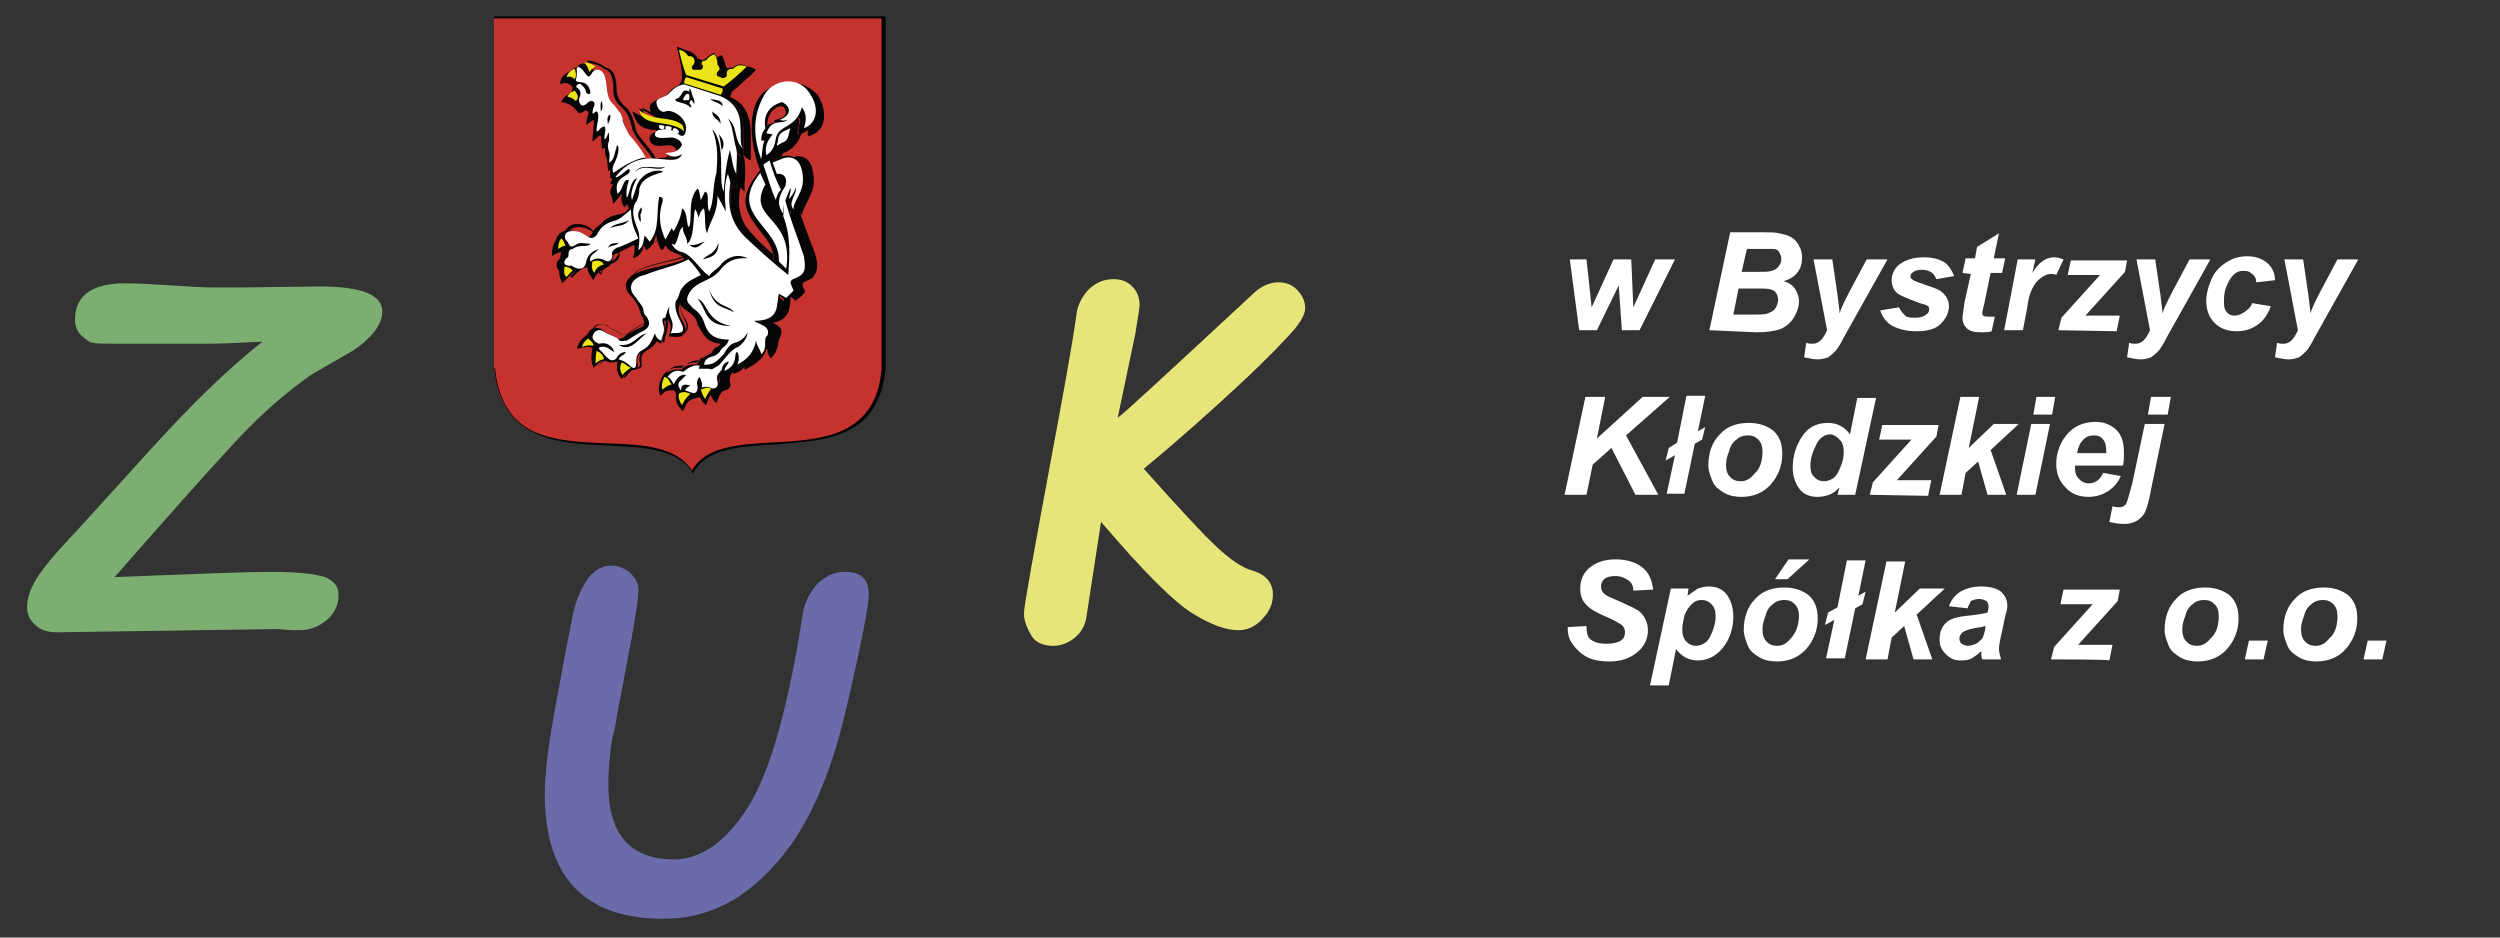 <?xml version="1.0" encoding="utf-8"?>
<!-- Generator: Adobe Illustrator 28.0.0, SVG Export Plug-In . SVG Version: 6.00 Build 0)  -->
<svg version="1.0" id="Warstwa_1" xmlns="http://www.w3.org/2000/svg" xmlns:xlink="http://www.w3.org/1999/xlink" x="0px" y="0px"
	 width="240px" height="90px" viewBox="0 0 240 90" style="enable-background:new 0 0 240 90;" xml:space="preserve">
<rect x="0" y="0" width="240" height="90" fill="#333333" stroke="none"/>
<style type="text/css">
	.st0{fill:#C6332F;}
	.st1{fill:#040506;}
	.st2{fill:#EDE417;}
	.st3{fill:#FDFDFC;}
	.st4{fill:#FFFFFF;}
	.st5{fill:#7CAE71;}
	.st6{fill:#6C6BAA;}
	.st7{fill:#E7E57A;}
</style>
<g>
	<g id="layer1" transform="translate(-522.872,-10.135)">
		<g id="path3349">
			<path class="st0" d="M570.3,11.8h37.4v33.7c-1,11.3-15.4,4.2-18.3,10c-3.4-5.9-17.9,1.7-19.1-10L570.3,11.8L570.3,11.8z"/>
			<path class="st1" d="M589.4,55.6C589.4,55.6,589.3,55.6,589.4,55.6c-1.4-2.4-4.7-2.5-8.1-2.7c-2.5-0.1-5-0.2-7.1-1.2
				c-2.3-1.1-3.6-3.1-3.9-6.3c0,0,0,0,0,0V11.8c0-0.1,0-0.1,0.1-0.1h37.4c0,0,0.1,0,0.1,0.1v33.7c0,0,0,0,0,0c-0.3,3-1.5,5-3.7,6
				c-2,1-4.5,1.1-6.9,1.3C593.8,53,590.6,53.2,589.4,55.6C589.5,55.6,589.4,55.6,589.4,55.6C589.4,55.6,589.4,55.6,589.4,55.6z
				 M570.4,45.5c0.3,3.1,1.6,5.1,3.8,6.1c2,0.9,4.6,1,7,1.1c3.4,0.1,6.6,0.3,8.1,2.6c1.3-2.3,4.4-2.5,7.8-2.7
				c2.4-0.1,4.9-0.3,6.8-1.2c2.2-1.1,3.4-3,3.6-5.9V11.9h-37.2V45.5z"/>
		</g>
	</g>
	<g id="g4754" transform="translate(790.577,-4.6701803e-7)">
		<g id="path4744">
			<path class="st1" d="M-716,16.9c0.8-0.1,0.8,0.9,0.4,1.2C-715.7,17.7-715.9,17.4-716,16.9z M-725.6,4.5c0.5,0.1,0.9,0.3,1.3,0.8
				c0.7,0.2,0.7,0.6,0.4,1.1c0,0.1-0.1,0.2,0.1,0.2h0.4c0.2,0,0.1-0.1,0.1-0.2c-0.2-0.4,0-0.6,0.4-0.7c0.3-0.3,0.6-0.5,0.9-0.6
				c0.2,0.4,0.3,0.7,0.4,1.1c0.3,0.3,0.3,0.6,0,0.8c-0.1,0.1-0.2,0.2,0,0.2l0.4,0.1c0.1,0,0.2,0,0.2-0.1c0-0.7,0.4-0.7,0.8-0.7
				c0.4-0.3,0.8-0.5,1.5,0c-0.8,0.8-1.5,1.4-2.3,2.1l-0.2,0.5c1,0.4,1.9,1.2,2,3.4l0,2.6c-0.3-0.1-0.5-0.3-0.8-0.7
				c0.3,1.1,0.2,2.4,0.1,3.7l-0.4-0.4c-0.3,1.4-0.2,2.7,0.5,3.8c1,1.3,2.2,2.5,3.5,3.5c0.1-1.4-0.6-2-1.1-2.8c-1.5-2-2.1-3-0.8-5
				l0.7-1c-0.6-1.5-1.5-5.5,0.2-7.3c1.3-1.1,2.9-1.4,4.3,0.1c1.1,1.6,0.9,3.5-0.9,3.9c-0.2-0.6,0.4-1.4,0-1.6
				c-0.2,0.4-0.3,0.8-0.6,1.2c-0.3,1-0.8,1.7-1.8,2c-0.1,0.3-0.5,0.5-0.3,0.8c0.3,0.1,0.8-0.2,1.1-0.3c1.3-0.3,1.8,0.6,2,1.8
				c0.2,1.6-0.8,2.6-1,3.8l-0.3-0.4c0.5,1.2,0.9,2.5,1.3,3.7c0.3,0.9,0.7,1.9-0.1,2.8l-0.8,0.4c-0.2,0.1-0.2,0.2-0.1,0.4l0.2,0.5
				c-0.3,0.3-0.6,0.6-0.9,0.9c-0.1-0.2-0.3-0.3-0.5-0.5c-0.2,1,0.1,2.2-1.8,2.5c1.1,0.4,1.1,0.7,0.7,1.7c-0.1,0.7-0.3,1.3-0.8,1.8
				c-0.2-0.3-0.3-0.7-0.4-1c-0.2,1.1-1.1,1.6-2.1,2.1l0-0.4c-0.2,0.5-0.7,0.7-1.1,0.8l0-0.2c-0.2,0.3-0.4,0.4-0.3,1.1
				c0.2,0.5-0.2,0.7-0.6,0.9c-0.4,0.1-0.5,0.8-0.7,1.2c-0.4-0.3-0.6-0.7-0.7-1.2c0.1-0.2,0-0.3,0-0.4c-0.1,0.4-0.2,0.7-0.7,1
				c-0.3,0.2-0.6,0.5-0.8,1.2c-0.4-0.4-0.7-0.8-0.7-1.4c0.1-0.6-0.2-0.7-0.6-0.6c-0.5,0-0.6,0.3-0.9,0.5c-0.5-1.5,0.6-2.7,2-2.5
				c0.3-0.3,0.7-0.5,1.3-0.5c0.2,0,0.3,0,0.4-0.3c0.4-0.4,0.8-0.6,1.2-0.8c0.4-0.6,0.8-0.6,0.9-0.9c-1.4-0.1-1.7-1-2.2-1.8
				c-0.2-1.2-1.2-1.2-1.7-2c-0.6,1.4,1.4,2.3,0.1,3.1c-0.4,0.1-0.8,0-1.2,0c0.3-0.6,0.3-1.2-0.1-1.6c-0.1,0.1-0.4,0-0.3,0.3
				c0.2,0.7-0.3,1.3-0.3,2c-0.3-0.1-0.5-0.3-0.7-0.4c-0.6,1.5-1.5,0.8-1.6,2c0,0.4,0.2,0.9-0.3,0.9c-0.5,0-0.8,0.4-1.2,0.9
				c-0.5-0.6-0.5-1.1-0.4-1.7c-0.4,0.1-0.8,0.2-1.2-0.1c-0.5,0-0.7,0.4-1.1,0.7c-0.3-0.6-0.2-1.3-0.1-1.9c-0.4-0.2-1,0-1.5,0.1
				c0.2-0.8,0.6-1.1,1-1.3c0.2-0.6,0.6-0.9,1.4-0.6c0.4,0.5,1.1,0.5,1.4,0.9c0.3,0.1,0.6,0,0.9-0.3c0.5-0.3,1-0.6,1.5-0.8
				c0.5-0.2,0.2-0.6,0.1-1c-0.4-0.3,0.1-0.7-1.3-2.2c-0.7-0.9,0-1.6,0.5-1.9c1.6-0.7,3.4-0.8,4.8-1.4c-0.2-0.7-1.4-0.4-1.8-1.4
				c-0.1,0.3-0.2,0.5-0.4,0.5c-0.3-0.5-0.4-1-0.5-1.5c-0.1,0.7-0.4,1.2-0.9,1.5l-0.3-0.4c-0.1,0.6-0.4,1-1,1.2
				c0.1-0.4,0.2-0.9,0.1-1.3l-1.6,0.8c-0.6,0.2-0.4,0.4-0.5,0.6c0,0.5-0.4,0.7-0.7,0.9c-0.6,0.2-0.9,0.6-1.1,1.1
				c-0.3-0.4-0.6-0.8-0.6-1.3l-0.4,0c-0.2,0.5-0.6,0.5-1,0.6l-1,1c-0.2-0.4-0.3-0.8-0.3-1.2c-0.3-0.3-0.3-0.7-0.1-1
				c0.3-0.2,0.2-0.5,0.3-0.8c-0.3,0-0.6,0.2-0.9,0.4c0-0.6,0.1-1.1,0.4-1.6c0.4-1.3,2-0.9,2.6-0.4c0.4,0.5,0.6,0.2,0.8-0.1
				c0.4-0.8,1-1.1,1.8-1.3c1-0.1,1.3-0.7,1.8-1.2l-0.2-0.4l-0.2,0.3c-0.4-0.4-0.3-0.8-0.3-1.3l-0.8,1c-0.1-0.4-0.1-0.8-0.3-1
				c0-0.4,0.1-0.6,0.3-0.9l-0.3,0l0.2-0.6l-0.2,0l0-0.8l-0.2,0.1l-0.1-1.1c-0.2-0.4-0.2-0.8-0.2-1.1l-0.3,0.1l-0.1-1.4l-0.8,0.7
				c0-0.7,0.2-1.6,0.1-2.1l-0.7,0.5c0-0.5,0.2-1,0.3-1.5c-0.2-0.2-0.6,0.5-1.1,0.3c-0.4-0.6-0.9-0.9-1.6-1c0.2-0.5,0.6-0.7,1-0.9
				l0.1-0.5c-0.1-0.3-0.7-0.6-1.2-0.3c0-0.8,0.5-1,1-1.3c0.3-0.3,0.6-0.3,1,0.1c0.1-0.2-0.2-0.5-0.3-0.7c0.8,0.1,1.2,0.3,1.8,0.7
				c0.9,0.2,0.9,1,1,1.7c0,0.6,0.1,1.3,0.8,1.9c0.7,0.6,0.8,1.3,1,2c0.3,1.1,1,1.4,2,3c0.5,0,1.1,0.1,1.7,0.2l-0.6-0.5
				c0.8-0.1,1.6-0.1,1.8-0.7c-0.3-0.9-1.3-0.4-1.9-0.5c-1.1-0.2-0.8-1.3-0.1-1.3l0-0.2c-1.9-0.1-1.9-1-2.3-1.8
				c0.8,0.3,1.4,0.9,2.5,0.9c0.6,0,1.1,0,1.6,0.4c-0.4-0.5-1-0.6-1.7-0.6c-0.3-0.2-0.5-0.4-0.6-0.7c-0.3-0.6,0.1-0.9,0.6-1.1
				c0.4-0.1,0.8-0.3,1.1-0.7c0.3-0.3,0.5-0.6,1.1-0.6c0-0.3,0.1-0.5,0.2-0.7C-725.1,6.3-725.4,5.4-725.6,4.5z M-716.9,12.1
				c0.3-0.1,0.5-0.3,0.8-0.2c0-0.1,0-0.2-0.2-0.2c0.4-0.4,1.4-0.3,1.1-1.2C-715.5,9.5-717.1,10.7-716.9,12.1z M-717,17.9l0.8,1.8
				l0.1-0.3c0,1,0.8,1,1.1,4.2C-715.6,20.8-718.5,20.3-717,17.9z"/>
			<path class="st1" d="M-724.9,39.3L-724.9,39.3c-0.4-0.4-0.8-0.8-0.7-1.5c0-0.2,0-0.4-0.1-0.5c-0.1-0.1-0.2-0.1-0.5,0l0,0
				c-0.3,0-0.5,0.2-0.7,0.3c-0.1,0.1-0.1,0.1-0.2,0.2l0,0l0,0c-0.2-0.7-0.1-1.4,0.2-1.8c0.3-0.4,0.8-0.7,1.4-0.7c0.1,0,0.3,0,0.4,0
				c0.3-0.3,0.7-0.5,1.3-0.5c0.2,0,0.3-0.1,0.4-0.3l0,0l0,0c0.4-0.5,0.8-0.6,1.2-0.8c0.2-0.3,0.4-0.4,0.6-0.5
				c0.1-0.1,0.3-0.2,0.3-0.3c-1.2-0.1-1.6-0.8-2-1.5c-0.1-0.1-0.1-0.3-0.2-0.4l0,0c-0.1-0.7-0.5-1-0.9-1.3c-0.3-0.2-0.5-0.4-0.7-0.7
				c-0.3,0.6,0,1.2,0.3,1.6c0.3,0.5,0.5,1-0.2,1.5l0,0c-0.1,0-0.2,0-0.3,0c-0.1,0-0.2,0-0.3,0c-0.1,0-0.2,0-0.3,0
				c-0.1,0-0.2,0-0.3,0l0,0l0,0c0.3-0.7,0.3-1.2,0-1.6c0,0,0,0-0.1,0c-0.1,0-0.1,0-0.2,0.1c0,0,0,0.1,0,0.2c0.1,0.4,0,0.8-0.1,1.2
				c-0.1,0.3-0.2,0.6-0.2,0.9v0l0,0c-0.3-0.1-0.5-0.3-0.6-0.4c-0.3,0.7-0.7,0.9-1,1.1c-0.3,0.2-0.6,0.3-0.6,0.9c0,0.1,0,0.1,0,0.2
				c0,0.2,0.1,0.5-0.1,0.6c-0.1,0.1-0.2,0.1-0.3,0.1c0,0,0,0-0.1,0c-0.4,0-0.7,0.4-1.1,0.9l0,0l0,0c-0.5-0.6-0.5-1.2-0.4-1.7l0,0
				c-0.2,0-0.4,0.1-0.5,0.1c-0.2,0-0.4,0-0.6-0.2c-0.3,0-0.6,0.2-0.8,0.4c-0.1,0.1-0.2,0.2-0.3,0.2l0,0l0,0
				c-0.2-0.6-0.2-1.3-0.1-1.9l0,0c-0.1,0-0.2-0.1-0.4-0.1c-0.2,0-0.5,0.1-0.8,0.1c-0.1,0-0.2,0-0.3,0l0,0l0,0c0.2-0.9,0.6-1.2,1-1.4
				c0.2-0.5,0.5-0.7,0.9-0.7c0.2,0,0.3,0,0.5,0.1l0,0l0,0c0.2,0.2,0.5,0.4,0.8,0.5c0.2,0.1,0.5,0.2,0.6,0.4c0.3,0.1,0.6,0,0.9-0.3
				l0,0c0.5-0.3,1-0.6,1.4-0.8c0.4-0.2,0.3-0.5,0.1-0.9c0,0,0-0.1,0-0.1c-0.2-0.1-0.2-0.2-0.2-0.4c-0.1-0.3-0.2-0.8-1-1.7
				c-0.3-0.3-0.4-0.7-0.3-1c0.1-0.4,0.5-0.7,0.8-0.9c0.8-0.4,1.7-0.6,2.5-0.8c0.8-0.2,1.6-0.3,2.3-0.7c-0.1-0.3-0.4-0.4-0.7-0.5
				c-0.4-0.1-0.8-0.3-1.1-0.9c-0.1,0.2-0.2,0.5-0.4,0.5l0,0l0,0c-0.2-0.4-0.3-0.9-0.4-1.4c0,0,0-0.1,0-0.1c-0.2,0.7-0.5,1.2-0.9,1.4
				l0,0l-0.3-0.4c-0.1,0.6-0.4,1-1,1.1l0,0l0,0c0-0.1,0-0.3,0.1-0.4c0.1-0.3,0.1-0.6,0.1-0.9l-1.6,0.7c-0.4,0.1-0.4,0.3-0.5,0.4
				c0,0.1,0,0.1,0,0.2c0,0.4-0.3,0.6-0.5,0.8c-0.1,0-0.1,0.1-0.2,0.1l0,0c-0.5,0.2-0.9,0.5-1,1.1l0,0l0,0c-0.3-0.3-0.6-0.7-0.6-1.3
				l-0.3,0c-0.2,0.5-0.6,0.5-1,0.6l-1,1l0,0c-0.2-0.3-0.3-0.8-0.3-1.2c-0.2-0.3-0.3-0.6-0.1-1l0,0l0,0c0.2-0.1,0.2-0.3,0.2-0.5
				c0-0.1,0-0.1,0-0.2c-0.2,0-0.4,0.1-0.6,0.3c-0.1,0-0.1,0.1-0.2,0.1l0,0l0,0c0-0.6,0.1-1.1,0.4-1.6c0.2-0.7,0.8-0.9,1.2-0.9
				c0.6,0,1.1,0.2,1.4,0.5c0.2,0.2,0.3,0.2,0.4,0.2c0.1,0,0.2-0.1,0.3-0.3l0,0c0.3-0.7,0.9-1.1,1.8-1.3c0.8-0.1,1.1-0.5,1.5-0.9
				c0.1-0.1,0.2-0.2,0.3-0.3l-0.2-0.4l-0.2,0.3l0,0c-0.4-0.4-0.4-0.8-0.3-1.2l-0.7,1l0-0.1c-0.1-0.4-0.2-0.8-0.3-1l0,0v0
				c0-0.3,0.1-0.6,0.2-0.8c0,0,0,0,0,0l-0.3,0l0.2-0.6l-0.2,0l0-0.8l-0.2,0.1l-0.1-1.1c-0.2-0.4-0.2-0.7-0.2-1v-0.1l-0.3,0.1
				l-0.1-1.4l-0.8,0.7l0-0.1c0-0.2,0-0.5,0.1-0.7c0-0.5,0.1-1,0-1.3l-0.7,0.5l0,0c0-0.4,0.1-0.8,0.2-1.1c0-0.1,0.1-0.2,0.1-0.4
				c-0.1,0-0.2,0-0.3,0.1c-0.1,0.1-0.3,0.2-0.5,0.2c-0.1,0-0.2,0-0.2-0.1l0,0l0,0c-0.4-0.6-0.9-0.9-1.6-1l0,0l0,0
				c0.2-0.5,0.5-0.7,0.9-0.8c0,0,0.1,0,0.1-0.1l0.1-0.4c-0.1-0.2-0.4-0.4-0.8-0.4c-0.1,0-0.3,0-0.4,0.1l0,0l0,0c0-0.8,0.4-1,0.9-1.2
				c0,0,0.1,0,0.1-0.1c0.1-0.2,0.3-0.2,0.5-0.2c0.2,0,0.4,0.1,0.6,0.3c0-0.1-0.1-0.3-0.2-0.4c0-0.1-0.1-0.1-0.1-0.2l0,0l0,0
				c0.8,0.1,1.2,0.3,1.8,0.7c0.8,0.2,0.9,0.9,1,1.6c0,0.1,0,0.1,0,0.2c0,0.6,0.1,1.3,0.8,1.9c0.6,0.5,0.8,1.2,1,1.9l0,0.1
				c0.1,0.6,0.5,1,0.9,1.5c0.3,0.4,0.7,0.8,1.1,1.5c0.5,0,1,0.1,1.6,0.2l-0.5-0.5l0.1,0c0.1,0,0.1,0,0.2,0c0.7-0.1,1.5-0.1,1.6-0.6
				c-0.2-0.5-0.5-0.5-0.8-0.5c-0.2,0-0.3,0-0.5,0c-0.2,0-0.3,0-0.5,0c-0.1,0-0.1,0-0.2,0c-0.6-0.1-0.8-0.5-0.7-0.8
				c0-0.3,0.3-0.6,0.6-0.6l0-0.2c-1.6-0.1-1.9-0.8-2.1-1.4c0-0.1-0.1-0.2-0.1-0.3l0-0.1l0.1,0c0.2,0.1,0.4,0.2,0.6,0.3
				c0.5,0.3,1,0.6,1.8,0.6c0.1,0,0.2,0,0.3,0c0.4,0,0.8,0,1.2,0.3c-0.3-0.4-0.9-0.4-1.3-0.4c-0.1,0-0.2,0-0.3,0h0l0,0
				c-0.4-0.2-0.6-0.4-0.6-0.7c-0.3-0.6,0.1-0.9,0.6-1.1l0.1,0c0.4-0.1,0.8-0.3,1-0.7l0,0c0,0,0.1-0.1,0.1-0.1
				c0.2-0.2,0.5-0.4,0.9-0.5c0-0.2,0.1-0.4,0.2-0.6c0,0,0-0.1,0-0.1c-0.1-0.2-0.1-0.5-0.2-0.7c-0.2-0.6-0.4-1.3-0.5-1.9l0,0l0,0
				c0.6,0.1,1,0.3,1.3,0.8c0.3,0.1,0.5,0.2,0.6,0.4c0.1,0.2,0,0.4-0.2,0.8c0,0,0,0,0,0c0,0,0,0.1,0,0.1c0,0,0,0,0.1,0h0.4
				c0,0,0.1,0,0.1,0c0,0,0-0.1,0-0.2c-0.1-0.1-0.1-0.3-0.1-0.4c0.1-0.2,0.3-0.3,0.5-0.4c0.3-0.3,0.6-0.5,0.9-0.6l0,0l0,0
				c0.2,0.3,0.3,0.7,0.4,1.1c0.2,0.2,0.2,0.3,0.2,0.5c0,0.1-0.1,0.2-0.2,0.3c-0.1,0-0.1,0.1-0.1,0.1c0,0,0,0.1,0.1,0.1l0.4,0.1
				c0,0,0,0,0,0c0,0,0.1,0,0.1-0.1c0-0.6,0.3-0.7,0.7-0.7c0,0,0.1,0,0.1,0c0.2-0.1,0.4-0.3,0.8-0.3c0.2,0,0.5,0.1,0.8,0.3l0,0l0,0
				c-0.5,0.6-1.1,1-1.6,1.5c-0.2,0.2-0.5,0.4-0.7,0.6l-0.2,0.5c0.9,0.4,1.9,1.1,2,3.4l0,2.7l0,0c-0.2-0.1-0.5-0.2-0.7-0.6
				c0.2,0.9,0.2,1.9,0.1,2.9c0,0.2,0,0.4,0,0.6l0,0.1l-0.4-0.4c-0.3,1.5-0.1,2.7,0.5,3.7c1,1.3,2.2,2.4,3.5,3.4
				c0-1.1-0.4-1.7-0.9-2.3c-0.1-0.1-0.2-0.3-0.3-0.4c-1.6-2-2.1-3.1-0.8-5.1l0.7-1c-0.5-1.3-1.6-5.4,0.3-7.3c0.7-0.6,1.5-1,2.2-1
				c0.8,0,1.5,0.4,2.2,1.1c0.6,0.9,0.8,2,0.5,2.8c-0.2,0.6-0.7,1-1.4,1.2l0,0l0,0c-0.1-0.3,0-0.6,0.1-0.9c0.1-0.3,0.1-0.6,0-0.7
				c0,0,0,0.1-0.1,0.1c-0.1,0.3-0.3,0.7-0.6,1.1c-0.3,1-0.9,1.7-1.8,2c0,0.1-0.1,0.1-0.1,0.2c-0.2,0.2-0.3,0.4-0.1,0.5
				c0,0,0.1,0,0.1,0c0.2,0,0.4-0.1,0.6-0.2c0.1-0.1,0.3-0.1,0.4-0.1c0.2,0,0.3-0.1,0.5-0.1c0.9,0,1.4,0.6,1.5,1.8
				c0.2,1.1-0.2,1.8-0.6,2.6c-0.2,0.4-0.4,0.8-0.5,1.2l0,0.1l-0.2-0.3c0.5,1.4,0.9,2.5,1.3,3.5c0,0.1,0.1,0.2,0.1,0.3
				c0.3,0.8,0.5,1.7-0.2,2.5l0,0l-0.8,0.4c-0.1,0.1-0.2,0.2-0.1,0.4l0.2,0.5l0,0c-0.2,0.3-0.4,0.5-0.7,0.7c-0.1,0.1-0.2,0.1-0.2,0.2
				l0,0l0,0c-0.1-0.1-0.3-0.3-0.5-0.4c0,0.1,0,0.3,0,0.4c-0.1,0.9-0.2,1.8-1.7,2.1c0.5,0.2,0.7,0.4,0.8,0.6c0.1,0.3,0,0.6-0.2,1
				c-0.1,0.6-0.2,1.3-0.8,1.8l0,0l0,0c-0.2-0.3-0.3-0.5-0.3-0.8c0,0,0-0.1-0.1-0.1c-0.3,1-1.1,1.5-2.1,2l0,0l0-0.3
				c-0.3,0.4-0.7,0.6-1.1,0.7l0,0l0-0.2c0,0-0.1,0.1-0.1,0.1c-0.1,0.2-0.3,0.4-0.2,0.9c0.2,0.5-0.2,0.7-0.5,0.8l-0.1,0
				c-0.2,0.1-0.4,0.4-0.5,0.7c-0.1,0.2-0.1,0.3-0.2,0.5l0,0l0,0c-0.4-0.3-0.6-0.8-0.7-1.2l0,0l0,0c0.1-0.1,0.1-0.2,0-0.3
				c-0.1,0.4-0.2,0.6-0.7,0.9C-724.4,38.3-724.7,38.5-724.9,39.3L-724.9,39.3z M-725.9,37.1c0.1,0,0.2,0,0.2,0.1
				c0.1,0.1,0.1,0.3,0.1,0.5c-0.1,0.7,0.2,1.1,0.6,1.4c0.2-0.7,0.5-0.9,0.8-1.2c0.6-0.3,0.6-0.6,0.7-1l0,0c0,0,0,0,0,0
				c0,0.1,0.1,0.2,0,0.4c0.1,0.4,0.3,0.8,0.7,1.2c0.1-0.1,0.1-0.3,0.2-0.5c0.1-0.3,0.3-0.6,0.5-0.7l0.1,0c0.3-0.2,0.6-0.3,0.5-0.8
				c-0.1-0.5,0-0.7,0.2-0.9c0-0.1,0.1-0.1,0.1-0.2l0-0.1l0,0.3c0.4-0.1,0.9-0.3,1.1-0.8l0,0l0,0.4c0.9-0.5,1.8-1,2-2l0-0.1l0,0.1
				c0,0.1,0.1,0.1,0.1,0.2c0.1,0.3,0.2,0.5,0.3,0.8c0.5-0.4,0.6-1,0.7-1.7l0,0c0.2-0.4,0.3-0.8,0.2-1c-0.1-0.2-0.3-0.4-0.9-0.6
				l-0.1,0l0.1,0c1.6-0.2,1.6-1.1,1.7-2c0-0.2,0-0.3,0.1-0.5l0,0l0,0c0.2,0.2,0.4,0.3,0.5,0.5c0.1-0.1,0.1-0.1,0.2-0.2
				c0.2-0.2,0.5-0.4,0.7-0.7l-0.2-0.5c-0.1-0.2-0.1-0.4,0.1-0.5l0.8-0.4c0.7-0.8,0.4-1.6,0.2-2.4c0-0.1-0.1-0.2-0.1-0.3
				c-0.4-1.1-0.8-2.2-1.3-3.7l0,0l0.3,0.4c0.1-0.4,0.3-0.8,0.5-1.2c0.3-0.7,0.7-1.5,0.6-2.6c-0.2-1.4-0.8-2-2-1.7
				c-0.1,0-0.2,0.1-0.4,0.1c-0.2,0.1-0.5,0.2-0.7,0.2c0,0-0.1,0-0.1,0l0,0l0,0c-0.2-0.2,0-0.4,0.1-0.6c0.1-0.1,0.1-0.1,0.2-0.2l0,0
				l0,0c0.9-0.3,1.5-1,1.8-2l0,0c0.3-0.4,0.4-0.7,0.6-1.1c0-0.1,0-0.1,0.1-0.2l0,0l0,0c0.2,0.1,0.2,0.4,0.1,0.8
				c-0.1,0.3-0.1,0.6-0.1,0.8c0.7-0.2,1.1-0.6,1.4-1.1c0.3-0.8,0.1-1.8-0.5-2.7c-0.7-0.7-1.4-1-2.1-1c-0.7,0-1.5,0.3-2.2,0.9
				c-1.8,1.9-0.8,6-0.2,7.3l0,0l0,0l-0.7,1c-1.3,2-0.7,3.1,0.8,5c0.1,0.1,0.2,0.3,0.3,0.4c0.5,0.6,0.9,1.3,0.9,2.4l0,0l0,0
				c-1.3-1-2.5-2.2-3.5-3.5c-0.7-1.1-0.8-2.3-0.5-3.8l0-0.1l0.4,0.4c0-0.2,0-0.4,0-0.6c0.1-1,0.1-2.1-0.1-3l0,0
				c0.3,0.4,0.5,0.5,0.8,0.6l0-2.6c-0.1-2.3-1.1-3-2-3.4l0,0l0.2-0.5c0.2-0.2,0.5-0.4,0.7-0.7c0.5-0.4,1-0.9,1.5-1.4
				c-0.3-0.2-0.5-0.3-0.7-0.3c-0.2,0-0.5,0.1-0.7,0.3l0,0l0,0c0,0-0.1,0-0.1,0c-0.4,0-0.7,0.1-0.7,0.7c0,0.1-0.1,0.2-0.1,0.2
				c0,0,0,0-0.1,0l-0.4-0.1c-0.1,0-0.1-0.1-0.1-0.1c0-0.1,0.1-0.1,0.1-0.2c0.1-0.1,0.2-0.2,0.2-0.3c0-0.1-0.1-0.3-0.2-0.5l0,0v0
				c-0.1-0.4-0.2-0.8-0.4-1.1c-0.3,0.1-0.6,0.3-0.9,0.6l0,0c-0.3,0.1-0.4,0.2-0.5,0.4c0,0.1,0,0.2,0.1,0.3c0,0.1,0.1,0.2,0,0.2
				c0,0-0.1,0.1-0.1,0.1h-0.4c-0.1,0-0.1,0-0.2-0.1c0,0,0-0.1,0-0.1c0,0,0,0,0,0l0,0c0.2-0.3,0.2-0.5,0.2-0.7
				c-0.1-0.2-0.3-0.3-0.5-0.4l0,0l0,0c-0.3-0.4-0.7-0.6-1.2-0.7c0.1,0.6,0.3,1.3,0.5,1.9c0.1,0.2,0.1,0.5,0.2,0.7l0,0l0,0
				c0,0,0,0.1,0,0.1c-0.1,0.2-0.2,0.3-0.1,0.6l0,0l0,0c-0.5,0-0.7,0.3-0.9,0.5c0,0-0.1,0.1-0.1,0.1c-0.2,0.4-0.6,0.6-1,0.7l-0.1,0
				c-0.4,0.2-0.8,0.5-0.5,1.1l0,0c0,0.3,0.2,0.5,0.6,0.7c0.1,0,0.2,0,0.3,0c0.5,0,1.1,0.1,1.5,0.6l0,0c-0.4-0.3-0.9-0.3-1.3-0.4
				c-0.1,0-0.2,0-0.3,0c0,0,0,0-0.1,0c-0.8,0-1.3-0.3-1.8-0.6c-0.2-0.1-0.4-0.2-0.6-0.3c0,0.1,0.1,0.2,0.1,0.3
				c0.3,0.7,0.5,1.3,2.1,1.4l0,0l0,0.3l0,0c-0.3,0-0.6,0.3-0.6,0.6c0,0.3,0.1,0.6,0.7,0.7c0,0,0.1,0,0.2,0c0.2,0,0.3,0,0.5,0
				c0.2,0,0.3,0,0.5,0c0.3,0,0.6,0.1,0.8,0.6l0,0l0,0c-0.1,0.6-0.9,0.6-1.6,0.7c0,0-0.1,0-0.1,0l0.6,0.5l-0.1,0
				c-0.6-0.1-1.2-0.2-1.7-0.2c0,0,0,0-0.1,0h0l0,0c-0.4-0.7-0.8-1.1-1.1-1.5c-0.4-0.5-0.7-0.9-0.9-1.5l0-0.1c-0.2-0.6-0.3-1.3-1-1.9
				c-0.8-0.7-0.8-1.3-0.8-2c0-0.1,0-0.1,0-0.2c-0.1-0.7-0.2-1.3-0.9-1.5l0,0c-0.5-0.4-0.9-0.5-1.7-0.6c0,0.1,0.1,0.1,0.1,0.2
				c0.1,0.2,0.2,0.3,0.2,0.5l0,0l0,0c-0.2-0.2-0.4-0.3-0.6-0.3c-0.1,0-0.3,0.1-0.4,0.2l0,0c0,0-0.1,0-0.1,0.1
				c-0.5,0.2-0.9,0.5-0.9,1.2c0.1-0.1,0.3-0.1,0.4-0.1c0.4,0,0.7,0.2,0.8,0.5l0,0l-0.1,0.5l0,0c0,0-0.1,0-0.1,0.1
				c-0.3,0.2-0.7,0.4-0.8,0.8c0.7,0.1,1.2,0.5,1.6,1c0.1,0,0.1,0.1,0.2,0.1c0.2,0,0.4-0.1,0.5-0.2c0.1-0.1,0.2-0.1,0.3-0.1
				c0,0,0.1,0,0.1,0l0,0l0,0c0,0.1-0.1,0.3-0.1,0.4c-0.1,0.3-0.2,0.7-0.2,1l0.7-0.5l0,0c0.1,0.4,0,0.9,0,1.4c0,0.2,0,0.5-0.1,0.7
				l0.8-0.7l0.1,1.5l0.3-0.1v0V14c0,0.3,0,0.7,0.1,1l0,0l0.1,1.1l0.2-0.1l0,0.9l0.2,0l-0.2,0.6l0.3,0l0,0c0,0,0,0.1,0,0.1
				c-0.1,0.2-0.2,0.4-0.2,0.8c0.1,0.2,0.2,0.5,0.3,0.9l0.8-1l0,0.1c-0.1,0.4-0.1,0.9,0.3,1.2l0.2-0.3l0.2,0.5l0,0
				c-0.1,0.1-0.2,0.2-0.3,0.3c-0.3,0.4-0.7,0.8-1.5,0.9c-0.9,0.2-1.4,0.6-1.7,1.3l0,0c-0.1,0.2-0.2,0.3-0.4,0.3
				c-0.1,0-0.3-0.1-0.4-0.3c-0.3-0.2-0.8-0.5-1.4-0.5c-0.4,0-0.9,0.1-1.2,0.8l0,0c-0.3,0.5-0.4,1-0.4,1.5c0.1,0,0.1-0.1,0.2-0.1
				c0.2-0.1,0.5-0.3,0.7-0.3h0l0,0c0,0.1,0,0.2,0,0.2c0,0.2,0,0.4-0.3,0.6c-0.1,0.4-0.1,0.7,0.1,1l0,0v0c0,0.5,0.1,0.9,0.2,1.2
				l0.9-0.9l0,0c0.4-0.1,0.8-0.1,1-0.6l0,0l0.4,0l0,0c0,0.5,0.2,0.9,0.5,1.2c0.2-0.6,0.5-1,1.1-1.1c0.1,0,0.1-0.1,0.2-0.1
				c0.3-0.2,0.5-0.4,0.5-0.8l0,0c0,0,0-0.1,0-0.2c0-0.2,0-0.3,0.5-0.4l1.6-0.8l0,0c0,0.3,0,0.6-0.1,0.9c0,0.1,0,0.2-0.1,0.3
				c0.6-0.2,0.9-0.5,1-1.1l0-0.1l0.3,0.4c0.5-0.2,0.7-0.7,0.9-1.4l0,0c0,0.1,0,0.1,0,0.2c0.1,0.4,0.2,0.9,0.4,1.3
				c0.2-0.1,0.3-0.3,0.4-0.5l0-0.1l0,0.1c0.2,0.6,0.7,0.8,1.1,0.9c0.3,0.1,0.6,0.2,0.7,0.5l0,0l0,0c-0.7,0.3-1.5,0.5-2.3,0.7
				c-0.8,0.2-1.7,0.4-2.5,0.8c-0.3,0.1-0.7,0.5-0.8,0.9c-0.1,0.3,0,0.6,0.3,1c0.8,0.9,1,1.5,1,1.8c0,0.2,0.1,0.3,0.2,0.4l0,0l0,0
				c0,0,0,0.1,0,0.1c0.2,0.4,0.3,0.7-0.1,0.9c-0.4,0.2-0.9,0.5-1.4,0.8l0,0c-0.3,0.3-0.6,0.4-0.9,0.3l0,0l0,0
				c-0.2-0.2-0.4-0.3-0.6-0.4c-0.3-0.1-0.6-0.2-0.8-0.5c-0.7-0.2-1.1,0-1.4,0.6l0,0l0,0c-0.4,0.2-0.8,0.5-1,1.3c0.1,0,0.1,0,0.2,0
				c0.3-0.1,0.5-0.1,0.8-0.1c0.2,0,0.3,0,0.4,0.1l0,0l0,0.1c-0.1,0.6-0.2,1.3,0.1,1.9c0.1-0.1,0.2-0.1,0.2-0.2
				c0.2-0.2,0.5-0.5,0.8-0.4l0,0l0,0c0.2,0.1,0.4,0.1,0.6,0.1c0.2,0,0.4,0,0.5-0.1l0.1,0l0,0c-0.1,0.5-0.2,1.1,0.3,1.7
				c0.4-0.6,0.7-0.9,1.2-0.9c0.1,0,0.2,0,0.3-0.1c0.1-0.1,0.1-0.4,0-0.6c0-0.1,0-0.1,0-0.2c0.1-0.7,0.3-0.8,0.6-1
				c0.3-0.2,0.7-0.4,1-1.1l0,0l0,0c0.1,0.2,0.3,0.3,0.6,0.4c0-0.3,0.1-0.6,0.2-0.8c0.1-0.4,0.2-0.8,0.1-1.2c0-0.1,0-0.2,0-0.2
				c0-0.1,0.1-0.1,0.2-0.1c0,0,0.1,0,0.1,0l0,0l0,0c0.3,0.4,0.4,0.9,0.1,1.6c0.1,0,0.2,0,0.3,0c0.1,0,0.2,0,0.3,0c0.1,0,0.2,0,0.3,0
				c0.1,0,0.2,0,0.3,0c0.7-0.4,0.4-0.9,0.2-1.4c-0.3-0.5-0.5-1-0.2-1.7l0,0l0,0c0.2,0.3,0.5,0.5,0.7,0.7c0.4,0.3,0.8,0.6,1,1.3
				c0.1,0.1,0.1,0.2,0.2,0.4c0.4,0.7,0.8,1.4,2,1.4l0,0l0,0c0,0.2-0.2,0.3-0.3,0.4c-0.2,0.1-0.3,0.3-0.5,0.5l0,0l0,0
				c-0.4,0.2-0.8,0.3-1.2,0.7c0,0.3-0.2,0.3-0.4,0.3c-0.5,0-0.9,0.2-1.2,0.5l0,0l0,0c-0.1,0-0.3,0-0.4,0c-0.6,0-1,0.2-1.4,0.7
				c-0.3,0.5-0.4,1.1-0.2,1.8c0.1-0.1,0.1-0.1,0.2-0.2c0.2-0.2,0.3-0.3,0.7-0.4C-726.1,37.2-726,37.1-725.9,37.1z M-715,23.7
				c-0.3-1.2-0.9-1.9-1.5-2.6c-0.8-1-1.4-1.7-0.5-3.2l0,0l0.8,1.8l0.2-0.3l0,0.1c0,0.4,0.1,0.6,0.3,0.9
				C-715.4,20.9-715.1,21.6-715,23.7L-715,23.7z M-717,18c-0.9,1.4-0.2,2.1,0.6,3.1c0.5,0.6,1.1,1.3,1.4,2.4c-0.2-1.8-0.5-2.5-0.7-3
				c-0.1-0.3-0.3-0.5-0.3-0.9l-0.1,0.2L-717,18z M-715.6,18.1L-715.6,18.1c-0.1-0.1-0.1-0.3-0.2-0.4c-0.1-0.2-0.2-0.5-0.3-0.8l0,0
				l0,0c0,0,0,0,0.1,0c0.3,0,0.5,0.1,0.6,0.4C-715.2,17.5-715.3,17.9-715.6,18.1L-715.6,18.1z M-716,16.9c0,0.3,0.2,0.6,0.3,0.8
				c0,0.1,0.1,0.2,0.1,0.3c0.2-0.2,0.2-0.5,0.1-0.8C-715.5,17.1-715.6,16.9-716,16.9z M-716.9,12.1L-716.9,12.1
				c-0.1-0.5,0-1.1,0.4-1.5c0.3-0.3,0.6-0.5,0.9-0.5c0.2,0,0.4,0.1,0.5,0.4c0.2,0.6-0.2,0.8-0.7,0.9c-0.2,0.1-0.3,0.1-0.5,0.2
				c0.1,0,0.1,0.1,0.1,0.2l0,0l0,0c0,0-0.1,0-0.1,0c-0.2,0-0.4,0.1-0.6,0.2C-716.8,12.1-716.8,12.1-716.9,12.1L-716.9,12.1z
				 M-715.6,10.2c-0.3,0-0.6,0.2-0.9,0.5c-0.3,0.4-0.5,0.9-0.4,1.4c0,0,0,0,0.1,0c0.2-0.1,0.4-0.2,0.6-0.2c0,0,0,0,0.1,0
				c0,0,0-0.1-0.1-0.1l0,0l0,0c0.1-0.1,0.3-0.2,0.5-0.3c0.4-0.2,0.8-0.3,0.6-0.9C-715.2,10.3-715.4,10.2-715.6,10.2z"/>
		</g>
		<g id="path3590">
			<path class="st2" d="M-729.2,10.6c1.5,1.1,2.8,0.5,4,1.3c0.3,0.2,0.2,0.4,0.3,0.7C-726.3,11.4-728.8,12.3-729.2,10.6z"/>
		</g>
		<g id="path3592">
			<path class="st3" d="M-725.9,12.3c-0.1,0.1-0.1,0.2-0.1,0.3c0.1,0,0.3,0.1,0.4,0.2c0.2,0,0.3-0.2,0.1-0.3
				C-725.6,12.3-725.8,12.3-725.9,12.3z"/>
		</g>
		<g id="path3594">
			<path class="st3" d="M-726.6,12.1c-0.1,0-0.1,0.1-0.1,0.3c0.1,0.1,0.3,0.1,0.5,0.1c0.1-0.1,0.1-0.2,0.1-0.3
				C-726.3,12.1-726.5,12.1-726.6,12.1z"/>
		</g>
		<g id="path3596">
			<path class="st3" d="M-727.3,12l0,0.3c0.2,0.1,0.3,0.1,0.4,0.1c0.1-0.1,0.1-0.2,0.1-0.3C-727,12-727.1,12-727.3,12z"/>
		</g>
		<g id="path3686">
			<path class="st3" d="M-730,20.1c0,1.5,0.4,2,0.7,2.8c-0.7,0.3-1.4,0.7-2.1,0.9c-0.3,0.2-0.5,0.4-0.4,0.7c0,0.3-0.2,0.8-0.7,0.5
				c-0.6-0.3-1-0.2-1.4,0.1c-0.2-0.6,0.5-0.8,0.8-1.2c-0.5,0.2-1,0.4-1.2,1.2c-0.1,0.9-0.9,0.8-1.4,0.4c-0.7,0.1-0.9-0.3-0.5-0.7
				c0.2-0.1,0.2-0.2,0.2-0.4c0-0.4,0.2-0.5,0.4-0.5c0.6-0.5,1.5-0.1,1.7-0.5c-0.5,0-1-0.2-1.4,0.1c-0.6,0.4-0.6,0-0.8-0.3
				c-0.5-0.4-0.2-1,0.3-1c0.7-0.1,1.2,0.2,1.6,0.5c0.4,0.3,0.8,0.1,1-0.3c0.3-0.6,0.8-1,1.6-1.2C-731.1,21.1-730.6,20.6-730,20.1z
				 M-736,22.6c0.1,0.2,0.2,0.4,0.5,0.3c0.1-0.1,0.2-0.1,0.3,0C-735.5,23.2-736.1,23.2-736,22.6z M-732.2,23.8
				c0.3-0.3,0.9-0.2,1-0.5C-731.4,23.4-732,23.2-732.2,23.8z M-735.9,24.8c0.3-0.1,0.6-0.1,0.9-0.1
				C-735.3,24.9-735.6,24.9-735.9,24.8z M-731.8,22.6c0.4-0.6,1.1-0.3,1.5-0.5C-730.8,22.7-731.3,22.4-731.8,22.6z M-732,21.9
				c0.6-0.3,1.4-0.1,1.8-0.8C-730.7,21.5-731.6,21.4-732,21.9z"/>
		</g>
		<g id="g4735">
			<g id="path3527">
				<path class="st2" d="M-725.4,4.8c0.4,0,0.7,0.3,0.9,0.6c0.6-0.1,0.8,0.6,0.4,0.9c-0.1,0.2-0.1,0.3,0.1,0.4l0.7,0
					c0.2-0.1,0.2-0.2,0.2-0.4c-0.3-0.3,0-0.5,0.3-0.5c0.2-0.3,0.5-0.5,0.8-0.6c0.2,0.3,0.3,0.6,0.3,1c0.1,0.2,0.4,0.4,0,0.7
					c-0.1,0.1-0.1,0.3,0,0.4l0.5,0.2c0.2,0,0.3-0.1,0.4-0.2c-0.1-0.6,0.2-0.7,0.6-0.7c0.4-0.4,0.8-0.4,1.3-0.2
					c-0.7,0.7-1.4,1.3-2.2,1.9l-3.6-1.1C-725,6.5-725.2,5.6-725.4,4.8z M-722.7,6.8l0.3,0.1c0.1,0,0.1,0.1,0.1,0.1l-0.1,0.3
					c0,0-0.1,0.1-0.1,0.1l-0.3-0.1c0,0-0.1-0.1-0.1-0.1l0.1-0.3C-722.8,6.8-722.7,6.8-722.7,6.8z M-723.9,6.9l0.2,0
					c0.1,0,0.1,0.1,0.1,0.1l0,0.3c0,0.1-0.1,0.1-0.1,0.1l-0.2,0c-0.1,0-0.1-0.1-0.1-0.1l0-0.3C-724,6.9-724,6.8-723.9,6.9z
					 M-721.6,7.5l0.2,0.1c0,0,0.1,0.1,0,0.1l-0.1,0.3c0,0-0.1,0.1-0.1,0l-0.2-0.1c0,0-0.1-0.1,0-0.1l0.1-0.3
					C-721.7,7.5-721.6,7.5-721.6,7.5z M-724.7,7.4c-0.1,0.1-0.2,0.3-0.2,0.6l3.5,1.1c0.2-0.2,0.2-0.4,0.2-0.6L-724.7,7.4z M-734.5,6
					c0.4,0,0.7,0.1,1.1,0.4c-0.3,0.1-0.4,0.3-0.6,0.5C-734.1,6.6-734.2,6.3-734.5,6z M-736.2,7.4c0.1-0.3,0.4-0.7,0.8-0.8
					c0.1,0.3,0.2,0.7,0,1C-735.6,7.4-735.9,7.3-736.2,7.4z M-736.1,9.3c0.1-0.3,0.4-0.5,0.7-0.6c0.2,0.3,0.5,0.6,0.1,1
					C-735.5,9.5-735.8,9.3-736.1,9.3z M-736.3,23.6c-0.1-0.3-0.2-0.6-0.4-0.7c-0.2,0.2-0.3,0.6-0.3,1
					C-736.8,23.8-736.6,23.6-736.3,23.6z M-736.4,25.6c0.3,0,0.6,0.1,0.8,0.4c-0.2,0.1-0.4,0.4-0.6,0.6
					C-736.5,26.3-736.4,26-736.4,25.6z M-733.5,26.2c0.1-0.4,0.4-0.7,0.9-0.8c-0.3-0.5-0.7-0.4-1.1-0.3
					C-733.8,25.5-733.8,25.9-733.5,26.2z M-734.1,32.5c0.2,0.2,0.5,0.4,0.5,0.7c-0.5-0.1-0.8,0-1.1,0.1
					C-734.6,32.9-734.4,32.7-734.1,32.5z M-733.3,33.7c0.4,0.1,0.7,0.5,0.7,0.8c-0.3,0-0.6,0.2-0.8,0.4
					C-733.4,34.5-733.4,34.1-733.3,33.7z M-730.9,34.8c0.4,0.1,0.4,0.3,0.9,0.5c-0.3,0.2-0.6,0.4-0.8,0.7
					C-731.1,35.6-731.1,35.2-730.9,34.8z M-726.1,36.9c-0.4,0.1-0.6,0.3-0.9,0.5c-0.1-0.4,0-0.8,0.2-1.2
					C-726.4,36.2-726.3,36.7-726.1,36.9z M-724.3,37.8c-0.3,0.3-0.6,0.6-0.8,1.1c-0.2-0.3-0.4-0.7-0.3-1.1
					C-725,37.5-724.6,37.7-724.3,37.8z M-722.3,37.3c-0.4-0.2-0.7,0-1,0.1c0.1,0.3,0.2,0.6,0.4,0.9
					C-722.7,37.9-722.5,37.6-722.3,37.3z"/>
			</g>
			<g id="path3569">
				<path class="st4" d="M-728.6,15.1c-0.5-0.9-1-1.5-1.6-2.2c-0.2-0.4-0.4-0.7-0.6-1.3c0-0.7-0.5-1-0.8-1.5
					c-0.9-0.7-0.6-1.8-0.9-2.7c-0.1-0.6-0.9-1.1-1.3-0.3c-0.3,0.4-0.3,0.3-0.7-0.2c-0.5-0.7-0.8-0.5-0.7-0.1c0,0.3,0,0.6-0.1,0.9
					c0.1,0.4,1.1-0.2,1.4,1.1c0,0.3-0.2,0.3-0.4,0.1c-0.1-0.5-0.3-0.6-0.5-0.8c-0.2-0.2-0.6,0.2-0.4,0.3c0.3,0.2,0.5,0.5,0.2,1.1
					c0,0.5,0.3,0.9,0.8,0.4c0.5-0.5,0.9,0,0.6,0.4c-0.1,0.4-0.2,0.8,0.1,0.5c0.4-0.4,0.4,0.5,0.3,0.9c-0.1,0.7-0.3,1.3,0.3,0.6
					c0.4-0.3,0.5-0.2,0.4,0.5c-0.1,0.5-0.1,0.8,0.2,0.3c0.1-0.3,0.2-0.8,0.2,0.4c-0.2,0.4-0.1,0.8,0,1.1c0.1,0.3,0,0.6,0,1
					c0.5-0.2,0.5-0.9,0.7-1.4c0-0.4,0.2-0.2,0.2,0c0,1.3-0.8,1.6-0.5,2.4C-730.8,16-729.8,15.3-728.6,15.1z M-730.6,15.1
					c-0.2,0.2-0.3,0.5-0.4,0.8C-730.7,15.7-730.6,15.5-730.6,15.1z M-731.4,12.7c-0.4,0.4-0.1,1-0.3,1.6
					C-731.4,14.1-731.5,13.3-731.4,12.7z M-732,11c0.1,0.6-0.2,0.6-0.2,1C-732.3,11.5-732.3,11.1-732,11z M-732.8,9.7
					c0.1,0.4,0.1,0.8-0.1,1C-732.9,10.3-733,9.9-732.8,9.7z M-734.6,9.4c0,0.2-0.1,0.6,0.1,0.6C-734.4,9.7-734.5,9.5-734.6,9.4z
					 M-719.5,12.1c0-1.4-0.7-2.4-2-2.9l-3.4-1.1c-0.7,0.1-1.1,0.5-1.6,1c-0.4,0.3-1.3,0.3-1,1c0,0.2,0.4,0.8,0.8,0.6
					c0.6-0.3,2.4,0.7,1.9,2.1c-0.1,0.2-0.2,0.3-0.5,0.2c-0.6-0.6-1.3-0.7-2.1-0.5c-0.3,0.1-0.5,0.6,0,0.7c0.4,0.1,0.8,0,1.4,0
					c0.4,0.1,0.8,0.3,0.9,0.7c-0.4,0.8-1,0.7-1.6,0.8c0.4,0.2,0.7,0.6,1.6,0.1c-0.7,1.6-3.8-1.2-6.4,2.2c0.3,0.1,0.8-0.5,1.3-0.8
					c0.5,0.8-1.6,0.5-1.1,2.4c0.6-0.4,0.5-1.5,1.1-1.3c-0.2,0.6-0.3,1.1-0.2,1.7c0.3-0.4,0.3-1.7,1-1.9c-0.5,0.8-0.7,1.7-0.5,2.1
					l0.5-1.5c0.6-1.3,2.1-1.5,2.5-1.2c-0.9,0.3-2,0.5-2.3,1.6c0,0.5-0.1,1-0.4,1.4c-0.4,0.8-0.1,1.6,0.2,2.4
					c0.3,0.7,0.2,1.4,0.1,2.1c0.5-0.3,0.5-0.9,0.6-1.4l0.5,0.6c1-1.2,0.6-2.8,0.9-4.3c0.3,0,0.5,0.1,0.2,0.9c-0.3,1.3,0,2.3,0.4,3.2
					l0.6-1.1l0.2,0.3c0.4-0.7,0.7-1.4,0.8-2.2c0.5,0.3,0.4,1.2,0.6,1.8c0.5-0.3-0.2-2.6,0.9-3.7c0.2,0.2,0.2,0.7,0.3,1.1l0.4-0.8
					c0.5,0.1,0.1,1.3,0.4,1.9c0.5-0.9,0.3-2.4,0.7-3.7c0.1-1.3,0.2-2.7-0.4-4.2c1.4,1.5,0.5,4.9,1.1,6c0.1-1.3,0.2-2.6,0.6-4
					c0.2,0.8,0.2,1.5,0.6,2.3c0-1,0.2-2.1-0.1-2.8c-0.2-1-0.3-2-0.7-2.5c1,0.7,0.5,2.1,1.5,2.9C-719.6,13.9-719.4,13.2-719.5,12.1z
					 M-723.5,14.4c-0.1,0.1-0.2,0.4-0.1,1C-723.2,15.1-723.5,14.7-723.5,14.4z M-724,14.4c-0.2,0.1-0.3,0.3-0.2,1
					C-724,15.4-724.1,14.8-724,14.4z M-727,10.3c0.1-0.2,0.3-0.1,0.5-0.1C-726.7,9.7-727.2,9.9-727,10.3z M-725.7,9.7
					c0-0.1-0.1-0.1,0-0.2c0.4-0.1,0.5-0.4,0.7-0.7c0.2-0.2,0.4-0.1,0.6,0c0-0.1,0-0.2,0-0.3c0.2,0.1,0.2,0.4,0.3,0.7
					c0.1,0.2,0.2,0.4,0.2,0.8c-0.1-0.1-0.2-0.3-0.3-0.4c-0.1,0-0.1,0.1-0.2,0.3l0.2,0.3c0,0.1-0.1,0.1-0.1,0.1
					C-724.7,9.9-725.2,9.9-725.7,9.7z M-725,9.5c0.1-0.2,0.2-0.4,0.4-0.5c0.1,0,0.2,0.1,0.2,0.1l0,0.4c-0.1,0.2-0.2,0.1-0.3,0.1
					C-724.9,9.7-725,9.6-725,9.5z M-722.4,9.5c0.3,0.1,1.2,0,1.2,0.7C-721.6,9.8-722.1,9.8-722.4,9.5z M-722.2,10.7
					c0.3,0.3,0.8,0.4,0.8,1.2C-721.7,11.3-722.2,11.4-722.2,10.7z M-720.7,10.4c-0.1,0.6,0.4,0.9,0.6,1.6
					C-720,11.4-720.4,11-720.7,10.4z M-721.6,12.9c0.4,0.3,0.7,1,0.3,1.5C-721.4,13.9-721.4,13.3-721.6,12.9z M-724.4,10.9
					c0,0.9,1,1.1,0.9,2.3C-723,12.1-724.2,11.6-724.4,10.9z M-723.1,15.6c0.3,1.4-1.1,1.6,0,2.9C-723.7,16.8-722.2,16.6-723.1,15.6z
					 M-724,16.6c0.1,0.8-0.7,1-0.3,2.3C-724.3,18-723.4,17.6-724,16.6z M-726,17.3c-0.6,0.3-1.3,0.6-0.7,1.6
					C-726.9,17.9-726.1,17.8-726,17.3z M-725,17.9c0,0.8-1,1.3-0.2,2.2C-725.7,18.9-724.7,19-725,17.9L-725,17.9z M-726.1,18.9
					c-0.3,0.6-0.1,1.1-0.1,1.7C-725.8,20-726,19.5-726.1,18.9z M-727.9,17.4c-1.3,0.2-0.7,1.1-1.2,1.6
					C-728.5,18.9-728.7,17.7-727.9,17.4z M-729,19.9c0.1,0.3,0,0.5-0.1,0.7c0,0.3,0.1,0.5,0,0.7C-729.4,20.8-729.4,20.4-729,19.9z
					 M-727.9,18.5c-1.5,1.2,0.3,1.9-0.9,3.5C-727.5,21.2-728.7,19.3-727.9,18.5z M-729.6,16.5c0.6-0.9,2-0.2,2.9-0.5
					C-727.4,16.6-728.7,15.6-729.6,16.5z M-717.5,15.3c0.1-0.6,0.1-1.3,0.3-1.8l-0.3,0c0-0.5,0.1-0.8,0.4-1.2
					c-0.3-1.6,0.8-2.3,1.6-2.5c1,0.5,0.8,1.3-0.2,1.7c0.2,0.1,0.4,0.1,0.7,0c-0.4,0.5-1.5-0.2-2,1.3l0.6,0.1c-0.5,0.6-0.8,1.2-0.6,2
					c0.6-0.4,0.8-0.9,0.9-1.6c0.3-1.4,1.9-0.9,2.5-3c0.4,0.5,0.5,1.1,0.2,2c1-0.3,1.6-1.6,0.7-3.1c-1.2-2.2-3.9-1.5-4.6,0.1
					C-718.4,11.3-718.2,13.4-717.5,15.3z M-714.7,12.3c-0.2,0.5-0.1,1.2-0.8,1.4c-0.2,0.1-0.3,0.2-0.5,0.3c0-0.1,0-0.2,0.1-0.4
					C-715.9,12.6-715.2,12.6-714.7,12.3z M-716.4,15.6l1-0.4c1-0.3,1.8,0.2,1.9,1.8c0.1,1.5-0.9,2.2-0.9,3.1
					c-0.6-0.7,0.4-1.5,0.2-2.1c-0.1,0.5-0.4,0.8-0.6,1.1c-0.1-0.2,0.2-0.6,0.1-1.1c-0.3,0.9-0.7,1.4-0.7,2.5
					c-0.4-0.6-0.7-1.3,0.2-2.6c0.3-0.9-0.2-1.3-0.8-1.2L-716.4,15.6z M-716.7,15.4l-0.6,0.4c0.4,1.1,0.7,2.3,1.2,3.4
					c0.1-0.4,0.2-0.7,0.5-1C-716.1,17.3-716.4,16.4-716.7,15.4z M-717.6,16.6l0.5,1.1c-1.9,3.4,2.8,3,2,8.1l-0.7-0.7
					C-715.7,21.6-720.8,20.7-717.6,16.6z M-724.5,24.9c0.5,0.5,0.9,1,1.2,1.5c-0.7,0.4-1.5,0.6-2,1.6c-0.1,0.4-0.2,0.7-0.4,0.9
					c-0.2,0.9,0.3,1.6,0.6,2.3c0.4,1-0.6,0.7-1.1,0.8c0.6-1.3-0.4-1.5-0.1-2.6c-0.2,0.3-0.3,0.7-0.4,1.1c-0.4,0-0.3,0.3-0.2,0.7
					c0.2,0.6-0.1,1-0.2,1.5c-0.3-0.1-0.5-0.3-0.6-0.7c-0.3,0.6-0.4,1.2-1.2,1.6c-0.6,0.3-0.6,0.8-0.6,1.3c0,0.3-0.1,0.6-0.5,0.3
					c-0.4-0.4-0.8-0.6-1.2-0.7c0.2-0.4,0.6-0.4,0.7-0.7c-0.4,0-0.7,0.2-0.9,0.6c-0.3,0.3-0.6,0.2-0.8,0c-0.3-0.2-0.5-0.6-0.8-0.8
					c-0.1-0.1-0.1-0.3,0.1-0.3c0.6-0.1,0.9,0.3,1.3,0.5c-0.2-0.6-0.7-1-1.5-0.8c-0.4-0.2-0.6-0.4-0.6-0.7c0.1-0.4,0.5-0.9,1.2-0.4
					c0.5,0.3,1.1,0.4,1.4,0.8c0.2,0.1,0.4,0,0.7,0c0.6-0.4,1.1-0.7,1.7-1c0.6-0.4,0.5-0.8,0.2-1.3c-0.2-0.2-0.3-0.3-0.3-0.6
					c0-0.4-0.5-0.8-0.7-1.2c-1.1-1.1-0.2-2,0.8-2.2C-727.2,25.8-725.6,25.5-724.5,24.9z M-724.7,26.2c-0.3,0.8-1,0.5-1.5,0.7
					C-726,26.4-725.1,26.8-724.7,26.2z M-726.4,27.9c-0.3,0.7-0.9,0.2-1.7,1.2C-727.7,27.7-726.9,28.2-726.4,27.9z M-732.5,33.5
					c0.1,0,0.2,0.1,0.4,0.3C-732.2,33.9-732.4,33.8-732.5,33.5z M-733.4,32.3c0.2,0,0.3,0.1,0.4,0.3
					C-733.2,32.6-733.3,32.5-733.4,32.3z M-732.9,32c0.2,0,0.4,0.2,0.7,0.5C-732.6,32.4-732.7,32.2-732.9,32z M-731.2,33.1
					c1.2,0.8,2-0.7,2.7-1.1C-729.5,32.2-729.7,33.3-731.2,33.1L-731.2,33.1z M-720.7,16.7c0.1,0.4,0.3,0.7,0.2,1.1
					c-0.2,1.8-0.1,3.5,1.6,5.1c1.3,1.2,2.6,2.4,4,3.5c0.1-1.8,0.3-3.6-0.5-5.7c0.1-0.2,0-1,0.2-1.5c0.5,1.9,1.2,3.6,1.8,5.4
					c0.1,0.8,0.3,1.6-0.6,2c-0.3,0.2-0.9,0.2-0.6,0.8l0.2,0.5l-0.7,0.7l-0.7-0.4c-0.3,1.1,0.2,2.6-2.4,2.6c0.6,0.4,1.6,0.5,1.3,1.4
					c-0.5,0.4,0.1,1.2-0.6,1.8c-0.1-0.5-0.4-0.7-0.5-1.3c-0.2,1.1-0.8,1.8-1.8,2.3c0.2-0.4,0.2-0.9,0-1.2c-0.4,0,0.2,1.2-1.2,1.8
					c-0.1-0.3,0.3-0.5,0.4-0.9c-0.4,0.1-0.6,0.3-0.7,0.8c-0.2,0.3-0.6,0.5-0.4,1.1c0.1,0.5-0.1,0.7-0.5,0.7c-0.3-0.2-0.7-0.2-1-0.1
					c0.1-0.4-0.1-0.7-0.2-1c-0.3,0.2-0.3,0.6-0.2,1c-0.1,1-0.8,0.3-1.2,0.3c0-0.2,0.2-0.3,0.5-0.5c-0.5-0.1-0.9-0.2-0.9,0.5
					c-0.2-0.3-0.4-0.6-0.1-0.9l0.6-0.6c-0.6-0.1-0.9,0.3-1.2,0.9c-0.2-0.4-0.4-0.7-0.6-0.7c0.3-0.4,0.7-0.8,1.5-0.5
					c0.5-0.4,1-0.7,1.6-0.6l-0.1,0.3h1c0.3,0.2,0.6-0.2,0.9-0.3c0.6-0.6,1.2-1.6,1.9-1.8c0.4-0.3,0.8-0.7,0.9-1.4
					c-0.3,0.6-0.8,0.9-1.2,1c-0.5,0.1-0.8,0.6-1.1,1.1c-0.5,0.5-0.9,1.1-1.9,1c0.1-0.5,0.4-0.7,0.9-0.8c0.3-0.1,0.5-0.3,0.6-0.4
					c0.3-0.6,0.7-0.5,0.9-1.2c-1.5,0-2-0.6-2.3-1.4c-0.4-1.4-1.1-1.4-1.4-1.9c-0.5-0.4-0.3-0.8-0.1-1.2c0.8-1.2,1.9-1,2.9-2.1
					c0.6-0.8,1.3-1.3,2.7-1.2c-0.8-0.4-1.7-0.3-2.5,0.5c-0.3,0.5-0.9,0.7-1.2,1.2c-1-0.7-1.6-2-2.6-2.3c-0.5-0.1-0.8-0.4-1-0.8
					l0.3,0.1c0.5-0.8,0.3-1.4,0.8-1.7c-0.1,0.6,0.4,0.9,0.4,1.6c0.8-0.6,0.5-3.2,0.8-3.3c0.1,0.2,0.2,0.5,0.3,0.8
					c0.1-0.4,0.2-0.7,0.5-0.9c0.2,0.7,0,1.7,0.3,2.4c0.3-1.3,1-1.8,1-3.6l0.8,1.5C-721,19-721.1,17.6-720.7,16.7z M-724.4,23.5
					c0.7,0.6,1,0,1.5-0.3C-723.4,23.3-723.7,23.6-724.4,23.5z M-721.6,23.3c-0.4,1.2-1.1,1.1-1.5,1.6
					C-722.4,24.7-721.6,24.6-721.6,23.3z M-722.5,27.8c0.5,1.9,1.5,1.6,2.4,2.2C-720.6,29.2-721.8,29.6-722.5,27.8z M-723.6,28.7
					c0.9,1,0.6,2.6,3.2,2.6C-722.9,30.8-722.6,29-723.6,28.7z"/>
			</g>
		</g>
	</g>
</g>
<g>
	<path class="st5" d="M11,55.4c7.6-0.3,12.6-0.5,15-0.5c2.6,0,4.3,0.2,5.2,0.5c0.9,0.4,1.3,0.9,1.3,1.7c0,1-0.4,1.8-1.1,2.4
		s-1.6,1-2.6,1c-0.4,0-1.1,0-1.9-0.1l-1,0L5.5,60.7c-0.9,0-1.6-0.2-2.1-0.7c-0.5-0.4-0.8-1-0.8-1.7c0-0.7,0.2-1.5,0.7-2.4
		c0.5-0.9,1.5-2.2,3-3.8c1.5-1.6,4.2-4.6,8.2-9c4-4.4,7.5-7.8,10.7-10.3c-2.2,0.1-4,0.2-5.2,0.2h-8.7c-1.3,0-2.1,0-2.4-0.1
		c-0.3,0-0.6-0.3-1.1-0.7c-0.4-0.4-0.6-0.9-0.6-1.5c0-2.3,1.6-3.5,4.8-3.5c1.4,0,2.8,0.1,4.4,0.2c1.6,0.1,3,0.2,4.4,0.2h2.1l7.8-0.1
		c4,0,6,0.8,6,2.4c0,0.7-0.3,1.4-0.9,2.1c-0.6,0.7-1.4,1.4-2.5,2l-3.3,1.9c-2.2,1.5-4.7,3.6-7.4,6.5S16.1,49.6,11,55.4L11,55.4z"/>
</g>
<g>
	<path class="st6" d="M60.7,60.9L60,64.6c-0.2,1.1-0.4,2.2-0.6,3.1l-0.3,1.8c-0.1,0.5-0.2,1-0.3,1.3c-0.3,1.7-0.4,3.2-0.4,4.5
		c0,4.8,2.1,7.2,6.3,7.2c2.6,0,5-1.7,7.1-5s3.9-9.6,5.3-18.8c0.2-1,0.7-1.9,1.4-2.7c0.8-0.7,1.6-1.1,2.6-1.1c1.6,0,2.3,0.7,2.3,2.2
		c0,1-0.7,4.7-2.2,11.1c-1.5,6.4-3.7,11.4-6.8,14.8c-3.1,3.5-6.6,5.2-10.7,5.2c-7.6,0-11.4-4-11.4-12c0-2.1,0.4-5.2,1.2-9.3l0.9-4.9
		c0.2-0.8,0.3-1.6,0.5-2.5c0.2-1.3,0.7-2.6,1.3-3.6s1.5-1.6,2.4-1.6c0.7,0,1.3,0.2,1.9,0.7c0.5,0.5,0.8,1,0.8,1.7
		C61.3,57.2,61.1,58.6,60.7,60.9z"/>
</g>
<g>
	<path class="st7" d="M104.3,59.2c-0.1,0.8-0.5,1.5-1.1,2c-0.6,0.5-1.3,0.8-2.1,0.8c-0.9,0-1.7-0.3-2.1-1s-0.7-1.4-0.7-2.1
		c0-0.7,0.9-5.6,2.6-14.8c1.1-5.9,2-10.7,2.5-14.3c0.2-0.8,0.6-1.5,1.2-2.1c0.7-0.6,1.4-0.9,2.3-0.9c0.7,0,1.3,0.2,1.8,0.7
		c0.5,0.5,0.7,1.1,0.7,1.8c0,0.4-0.2,1.3-0.4,2.7l-1.7,8.1c0.5-0.3,4.8-4.3,13-11.9c0.7-0.7,1.6-1.1,2.4-1.1c0.7,0,1.3,0.2,1.8,0.7
		c0.5,0.5,0.8,1.1,0.8,1.8c0,0.5-0.4,1.3-1.2,2.2c-0.8,0.9-2.5,2.7-5.2,5.2c-2.7,2.5-5.7,5.2-9.1,8c3.4,3.8,5.7,6.3,7,7.5
		s2.4,2,3.5,2.3c1.3,0.4,1.9,1.2,1.9,2.3c0,0.8-0.3,1.6-1,2.3c-0.6,0.7-1.4,1.1-2.3,1.1c-1.2,0-2.6-0.5-4.4-1.6
		c-1.8-1.1-4.7-4-8.8-8.8L104.3,59.2z"/>
</g>
<g>
	<path class="st4" d="M157.4,31.7h-1.7l-0.3-4.3l-2.1,4.3h-1.7l-0.9-6.8h1.6l0.5,4.6l2.1-4.6h1.7l0.2,4.6l2.1-4.6h1.9L157.4,31.7z"
		/>
	<path class="st4" d="M164.1,31.7l2-9.4h3.2c0.7,0,1.2,0,1.5,0.1c0.5,0.1,0.9,0.2,1.2,0.4c0.3,0.2,0.6,0.5,0.7,0.8
		c0.2,0.3,0.3,0.7,0.3,1.1c0,0.5-0.1,1-0.4,1.4c-0.3,0.4-0.7,0.7-1.4,0.9c0.5,0.1,0.9,0.4,1.1,0.7s0.4,0.7,0.4,1.2
		c0,0.6-0.2,1.1-0.5,1.6s-0.8,0.9-1.3,1.1c-0.6,0.2-1.3,0.3-2.3,0.3L164.1,31.7L164.1,31.7z M166.4,30.2h1.9c0.8,0,1.3,0,1.6-0.2
		c0.3-0.1,0.5-0.3,0.6-0.5s0.2-0.5,0.2-0.7c0-0.3-0.1-0.6-0.3-0.8s-0.6-0.3-1.2-0.3h-2.3L166.4,30.2z M167.2,26.1h1.5
		c0.7,0,1.1,0,1.4-0.1c0.3-0.1,0.5-0.2,0.7-0.5s0.2-0.4,0.2-0.7c0-0.2-0.1-0.4-0.2-0.6c-0.1-0.2-0.3-0.3-0.6-0.3c-0.1,0-0.5,0-1,0
		h-1.5L167.2,26.1z"/>
	<path class="st4" d="M174.1,24.9h1.8l0.5,3.4c0.1,0.9,0.2,1.5,0.2,1.8c0.2-0.7,0.6-1.4,1-2.2l1.6-3h2l-4.2,7.5
		c-0.3,0.6-0.6,1.1-0.8,1.3s-0.4,0.4-0.7,0.6c-0.3,0.1-0.6,0.2-1,0.2c-0.4,0-0.8-0.1-1.3-0.2l0.2-1.4c0.2,0.1,0.4,0.1,0.6,0.1
		c0.6,0,1-0.4,1.4-1.3L174.1,24.9z"/>
	<path class="st4" d="M180.5,29.8l1.8-0.3c0.2,0.4,0.4,0.6,0.6,0.8c0.2,0.2,0.6,0.2,1,0.2c0.4,0,0.8-0.1,1-0.3
		c0.2-0.1,0.3-0.3,0.3-0.5c0-0.1,0-0.2-0.1-0.3c-0.1-0.1-0.4-0.2-0.8-0.3c-1.1-0.4-1.8-0.7-2.1-0.9c-0.4-0.3-0.6-0.8-0.6-1.3
		s0.2-1,0.6-1.4c0.6-0.5,1.4-0.8,2.5-0.8c0.9,0,1.5,0.2,2,0.5c0.4,0.3,0.7,0.8,0.9,1.3l-1.7,0.3c-0.1-0.2-0.2-0.4-0.4-0.6
		c-0.3-0.2-0.6-0.3-1-0.3s-0.7,0.1-0.8,0.2c-0.2,0.1-0.3,0.3-0.3,0.4c0,0.2,0.1,0.3,0.3,0.4c0.1,0.1,0.5,0.2,1,0.4
		c0.9,0.3,1.5,0.5,1.8,0.8c0.4,0.4,0.6,0.8,0.6,1.3c0,0.6-0.3,1.2-0.8,1.7c-0.5,0.5-1.3,0.7-2.3,0.7c-1,0-1.7-0.2-2.3-0.5
		S180.7,30.4,180.5,29.8z"/>
	<path class="st4" d="M188.4,26.2l0.3-1.4h0.9l0.2-1.1l2.1-1.3l-0.5,2.4h1.1l-0.3,1.4h-1.1l-0.6,2.9c-0.1,0.5-0.2,0.8-0.2,0.9
		c0,0.1,0,0.3,0.1,0.3c0.1,0.1,0.3,0.1,0.5,0.1c0.1,0,0.3,0,0.6,0l-0.3,1.4c-0.3,0.1-0.6,0.1-1,0.1c-0.7,0-1.1-0.1-1.4-0.4
		c-0.3-0.3-0.4-0.6-0.4-1c0-0.2,0.1-0.7,0.2-1.5l0.6-2.7L188.4,26.2L188.4,26.2z"/>
	<path class="st4" d="M193.7,24.9h1.7l-0.3,1.3c0.6-1,1.3-1.5,2.1-1.5c0.3,0,0.6,0.1,0.9,0.2l-0.7,1.5c-0.2-0.1-0.3-0.1-0.5-0.1
		c-0.3,0-0.6,0.1-1,0.4s-0.6,0.6-0.8,1c-0.2,0.4-0.4,1-0.5,1.9l-0.4,2.1h-1.8L193.7,24.9z"/>
	<path class="st4" d="M197.6,31.7l0.3-1.2l3.7-4.1h-3.1l0.3-1.4h5.4l-0.2,1.1l-3.8,4.2h3.3l-0.3,1.5L197.6,31.7L197.6,31.7z"/>
	<path class="st4" d="M205.1,24.9h1.8l0.5,3.4c0.1,0.9,0.2,1.5,0.2,1.8c0.2-0.7,0.6-1.4,1-2.2l1.6-3h2l-4.2,7.5
		c-0.3,0.6-0.6,1.1-0.8,1.3s-0.4,0.4-0.7,0.6c-0.3,0.1-0.6,0.2-1,0.2c-0.4,0-0.8-0.1-1.3-0.2l0.2-1.4c0.2,0.1,0.4,0.1,0.6,0.1
		c0.6,0,1-0.4,1.4-1.3L205.1,24.9z"/>
	<path class="st4" d="M216.2,29.1l1.8,0.3c-0.3,0.8-0.7,1.4-1.3,1.8c-0.6,0.4-1.2,0.6-2,0.6c-0.9,0-1.6-0.3-2.1-0.8
		c-0.5-0.5-0.8-1.2-0.8-2.1c0-0.7,0.2-1.4,0.5-2.1s0.8-1.2,1.4-1.6s1.3-0.6,2-0.6c0.8,0,1.4,0.2,1.9,0.6c0.5,0.4,0.8,1,0.8,1.7
		l-1.8,0.2c0-0.4-0.2-0.7-0.4-0.8c-0.2-0.2-0.4-0.3-0.8-0.3c-0.4,0-0.7,0.1-1,0.4c-0.3,0.3-0.5,0.7-0.7,1.2c-0.2,0.5-0.2,1-0.2,1.5
		c0,0.4,0.1,0.7,0.3,0.9s0.4,0.3,0.7,0.3c0.3,0,0.6-0.1,0.9-0.3S216.1,29.5,216.2,29.1z"/>
	<path class="st4" d="M219.3,24.9h1.8l0.5,3.4c0.1,0.9,0.2,1.5,0.2,1.8c0.2-0.7,0.6-1.4,1-2.2l1.6-3h2l-4.2,7.5
		c-0.3,0.6-0.6,1.1-0.8,1.3s-0.4,0.4-0.7,0.6c-0.3,0.1-0.6,0.2-1,0.2c-0.4,0-0.8-0.1-1.3-0.2l0.2-1.4c0.2,0.1,0.4,0.1,0.6,0.1
		c0.6,0,1-0.4,1.4-1.3L219.3,24.9z"/>
	<path class="st4" d="M150.2,47.5l2-9.4h1.9l-0.8,4l4.4-4h2.6l-4.2,3.7l3.1,5.7h-2.2l-2.3-4.5l-1.8,1.6l-0.6,2.9L150.2,47.5
		L150.2,47.5z"/>
	<path class="st4" d="M161,42.5l0.9-4.5h1.8l-0.7,3.4l0.7-0.4l-0.3,1.2l-0.7,0.4l-1,4.8H160l0.8-3.7l-0.9,0.5l0.3-1.2L161,42.5z"/>
	<path class="st4" d="M164,44.7c0-1.3,0.4-2.3,1.1-3c0.7-0.8,1.7-1.1,2.8-1.1c1,0,1.8,0.3,2.4,0.8c0.6,0.6,0.8,1.3,0.8,2.2
		c0,1.1-0.4,2.1-1.1,2.9c-0.7,0.8-1.7,1.2-2.8,1.2c-0.6,0-1.2-0.1-1.7-0.4c-0.5-0.3-0.9-0.6-1.1-1.1S164,45.2,164,44.7z M169.2,43.3
		c0-0.4-0.1-0.8-0.4-1.1s-0.6-0.4-1-0.4c-0.4,0-0.8,0.1-1.1,0.4c-0.3,0.2-0.6,0.6-0.7,1.1c-0.2,0.5-0.3,0.9-0.3,1.3
		c0,0.5,0.1,0.9,0.4,1.2c0.3,0.3,0.6,0.4,1,0.4c0.5,0,0.9-0.2,1.3-0.7C169,45,169.2,44.2,169.2,43.3z"/>
	<path class="st4" d="M178.1,47.5h-1.7l0.2-0.7c-0.3,0.3-0.7,0.6-1,0.7c-0.3,0.1-0.7,0.2-1.1,0.2c-0.7,0-1.3-0.2-1.7-0.7
		s-0.7-1.2-0.7-2.1c0-1.1,0.3-2.1,0.9-3c0.6-0.9,1.4-1.3,2.5-1.3c0.9,0,1.6,0.4,2.1,1.1l0.7-3.5h1.8L178.1,47.5z M173.8,44.7
		c0,0.5,0.1,0.9,0.4,1.1c0.2,0.3,0.6,0.4,0.9,0.4c0.3,0,0.6-0.1,0.9-0.3c0.3-0.2,0.5-0.6,0.7-1.1c0.2-0.5,0.3-0.9,0.3-1.4
		c0-0.5-0.1-0.9-0.4-1.2c-0.3-0.3-0.6-0.5-0.9-0.5c-0.5,0-1,0.3-1.3,0.9C174,43.4,173.8,44,173.8,44.7z"/>
	<path class="st4" d="M179.5,47.5l0.3-1.2l3.7-4.1h-3.1l0.3-1.4h5.4l-0.2,1.1l-3.8,4.2h3.3l-0.3,1.5L179.5,47.5L179.5,47.5z"/>
	<path class="st4" d="M186.2,47.5l2-9.4h1.8l-1,4.9l2.4-2.3h2.4l-2.7,2.5l1.5,4.3h-1.8l-0.9-3.2l-1.2,1.1l-0.4,2.1L186.2,47.5
		L186.2,47.5z"/>
	<path class="st4" d="M195,40.7h1.8l-1.4,6.8h-1.8L195,40.7z M195.5,38.1h1.8l-0.3,1.7h-1.8L195.5,38.1z"/>
	<path class="st4" d="M203.8,44.7h-4.6c0,0.1,0,0.1,0,0.2c0,0.5,0.1,0.8,0.4,1.1s0.6,0.4,0.9,0.4c0.6,0,1.1-0.3,1.4-1l1.7,0.3
		c-0.3,0.7-0.8,1.2-1.3,1.5c-0.5,0.3-1.1,0.5-1.8,0.5c-0.9,0-1.7-0.3-2.2-0.9c-0.6-0.6-0.9-1.3-0.9-2.3c0-0.9,0.3-1.8,0.8-2.5
		c0.7-1,1.7-1.5,3-1.5c0.8,0,1.5,0.3,2,0.8s0.7,1.2,0.7,2.2C203.9,43.9,203.9,44.3,203.8,44.7z M202.2,43.5c0-0.1,0-0.1,0-0.2
		c0-0.5-0.1-0.9-0.3-1.1c-0.2-0.3-0.5-0.4-0.9-0.4c-0.4,0-0.7,0.1-1,0.4s-0.5,0.7-0.6,1.3L202.2,43.5L202.2,43.5z"/>
	<path class="st4" d="M205.9,40.7h1.9l-1.2,5.8c-0.3,1.7-0.6,2.7-0.9,3c-0.4,0.5-1,0.8-1.8,0.8c-0.5,0-1-0.1-1.4-0.2l0.3-1.5
		c0.3,0.1,0.5,0.1,0.7,0.1c0.2,0,0.4-0.1,0.6-0.3c0.1-0.2,0.3-0.9,0.6-2L205.9,40.7z M206.5,38.1h1.9l-0.3,1.7h-1.9L206.5,38.1z"/>
	<path class="st4" d="M150.5,60.2l1.8-0.1c0,0.6,0.1,1,0.3,1.2c0.3,0.3,0.8,0.5,1.6,0.5c0.6,0,1.1-0.1,1.4-0.3
		c0.3-0.2,0.4-0.5,0.4-0.8c0-0.3-0.1-0.5-0.3-0.7c-0.2-0.1-0.6-0.4-1.3-0.7c-0.7-0.3-1.3-0.6-1.6-0.8c-0.3-0.2-0.6-0.5-0.8-0.8
		c-0.2-0.3-0.3-0.7-0.3-1.2c0-0.8,0.3-1.5,0.9-2c0.6-0.5,1.4-0.8,2.5-0.8c1.1,0,2,0.3,2.6,0.8c0.6,0.5,0.9,1.2,1,2.1l-1.9,0.1
		c0-0.5-0.2-0.8-0.5-1c-0.3-0.2-0.7-0.4-1.2-0.4c-0.5,0-0.9,0.1-1.1,0.3s-0.3,0.4-0.3,0.7c0,0.3,0.1,0.5,0.3,0.7
		c0.2,0.2,0.7,0.4,1.4,0.7c1.1,0.5,1.8,0.8,2.1,1.1c0.4,0.4,0.7,1,0.7,1.7c0,0.8-0.3,1.5-1,2.1s-1.6,0.9-2.7,0.9
		c-0.8,0-1.5-0.1-2.1-0.4c-0.6-0.3-1-0.7-1.3-1.1C150.6,61.4,150.5,60.9,150.5,60.2z"/>
	<path class="st4" d="M160.4,56.5h1.7l-0.1,0.7c0.4-0.3,0.7-0.5,1-0.7c0.3-0.1,0.7-0.2,1-0.2c0.7,0,1.3,0.2,1.7,0.7
		c0.4,0.5,0.7,1.2,0.7,2.2c0,1.2-0.4,2.3-1.1,3.1c-0.6,0.7-1.4,1.1-2.3,1.1c-0.9,0-1.6-0.4-2.1-1.1l-0.7,3.5h-1.8L160.4,56.5z
		 M161.5,60.4c0,0.5,0.1,0.9,0.4,1.2c0.3,0.3,0.6,0.4,0.9,0.4c0.3,0,0.6-0.1,0.9-0.3c0.3-0.2,0.5-0.6,0.7-1.1s0.3-1,0.3-1.4
		c0-0.5-0.1-0.9-0.4-1.2s-0.6-0.4-0.9-0.4c-0.4,0-0.7,0.1-1,0.4c-0.3,0.3-0.5,0.6-0.7,1.1C161.6,59.6,161.5,60,161.5,60.4z"/>
	<path class="st4" d="M167.4,60.5c0-1.3,0.4-2.3,1.1-3c0.7-0.8,1.7-1.1,2.8-1.1c1,0,1.8,0.3,2.4,0.8c0.6,0.6,0.8,1.3,0.8,2.2
		c0,1.1-0.4,2.1-1.1,2.9c-0.7,0.8-1.7,1.2-2.8,1.2c-0.6,0-1.2-0.1-1.7-0.4c-0.5-0.3-0.9-0.6-1.1-1.1S167.4,61,167.4,60.5z
		 M172.7,59.1c0-0.4-0.1-0.8-0.4-1.1s-0.6-0.4-1-0.4c-0.4,0-0.8,0.1-1.1,0.4c-0.3,0.2-0.6,0.6-0.7,1.1c-0.2,0.5-0.3,0.9-0.3,1.3
		c0,0.5,0.1,0.9,0.4,1.2s0.6,0.4,1,0.4c0.5,0,0.9-0.2,1.3-0.7C172.4,60.8,172.7,60,172.7,59.1z M171.7,53.7h2l-2.1,1.9h-1.2
		L171.7,53.7z"/>
	<path class="st4" d="M176.4,58.3l0.9-4.5h1.8l-0.7,3.4l0.7-0.4l-0.3,1.2l-0.7,0.4l-1,4.8h-1.8l0.8-3.7l-0.9,0.5l0.3-1.2L176.4,58.3
		z"/>
	<path class="st4" d="M179.1,63.3l2-9.4h1.8l-1,4.9l2.4-2.3h2.4L184,59l1.5,4.3h-1.8l-0.9-3.2l-1.2,1.1l-0.4,2.1L179.1,63.3
		L179.1,63.3z"/>
	<path class="st4" d="M188.9,58.4l-1.8-0.2c0.2-0.6,0.6-1.1,1.1-1.4c0.5-0.3,1.2-0.5,2-0.5c0.9,0,1.5,0.2,1.9,0.5
		c0.4,0.4,0.6,0.8,0.6,1.3c0,0.2,0,0.4-0.1,0.7s-0.2,0.8-0.4,1.8c-0.2,0.8-0.3,1.4-0.3,1.7c0,0.3,0.1,0.6,0.2,1h-1.8
		c-0.1-0.2-0.1-0.5-0.1-0.8c-0.3,0.3-0.6,0.5-0.9,0.7c-0.4,0.2-0.7,0.2-1.1,0.2c-0.6,0-1-0.2-1.4-0.6c-0.4-0.4-0.6-0.8-0.6-1.4
		c0-0.7,0.2-1.2,0.6-1.6s1.1-0.6,2.2-0.7c0.9-0.1,1.5-0.2,1.8-0.3c0.1-0.3,0.1-0.5,0.1-0.6c0-0.2-0.1-0.4-0.2-0.5
		c-0.2-0.1-0.4-0.2-0.7-0.2c-0.3,0-0.6,0.1-0.8,0.2C189.1,58,188.9,58.2,188.9,58.4z M190.6,60.1c-0.1,0-0.3,0.1-0.4,0.1
		c-0.9,0.1-1.5,0.3-1.8,0.5c-0.2,0.2-0.3,0.4-0.3,0.6c0,0.2,0.1,0.4,0.2,0.5c0.2,0.1,0.4,0.2,0.6,0.2c0.3,0,0.5-0.1,0.8-0.2
		c0.2-0.1,0.4-0.3,0.6-0.5c0.1-0.2,0.2-0.5,0.3-1L190.6,60.1z"/>
	<path class="st4" d="M196.9,63.3l0.3-1.2l3.7-4.1h-3.1l0.3-1.4h5.4l-0.2,1.1l-3.8,4.2h3.3l-0.3,1.5
		C202.5,63.3,196.9,63.3,196.9,63.3z"/>
	<path class="st4" d="M207.8,60.5c0-1.3,0.4-2.3,1.1-3c0.7-0.8,1.7-1.1,2.8-1.1c1,0,1.8,0.3,2.4,0.8c0.6,0.6,0.8,1.3,0.8,2.2
		c0,1.1-0.4,2.1-1.1,2.9c-0.7,0.8-1.7,1.2-2.8,1.2c-0.6,0-1.2-0.1-1.7-0.4c-0.5-0.3-0.9-0.6-1.1-1.1S207.8,61,207.8,60.5z M213,59.1
		c0-0.4-0.1-0.8-0.4-1.1s-0.6-0.4-1-0.4c-0.4,0-0.8,0.1-1.1,0.4c-0.3,0.2-0.6,0.6-0.7,1.1c-0.2,0.5-0.3,0.9-0.3,1.3
		c0,0.5,0.1,0.9,0.4,1.2s0.6,0.4,1,0.4c0.5,0,0.9-0.2,1.3-0.7C212.8,60.8,213,60,213,59.1z"/>
	<path class="st4" d="M215.9,61.5h1.8l-0.4,1.8h-1.8L215.9,61.5z"/>
	<path class="st4" d="M219.2,60.5c0-1.3,0.4-2.3,1.1-3c0.7-0.8,1.7-1.1,2.8-1.1c1,0,1.8,0.3,2.4,0.8c0.6,0.6,0.8,1.3,0.8,2.2
		c0,1.1-0.4,2.1-1.1,2.9c-0.7,0.8-1.7,1.2-2.8,1.2c-0.6,0-1.2-0.1-1.7-0.4c-0.5-0.3-0.9-0.6-1.1-1.1S219.2,61,219.2,60.5z
		 M224.4,59.1c0-0.4-0.1-0.8-0.4-1.1s-0.6-0.4-1-0.4c-0.4,0-0.8,0.1-1.1,0.4c-0.3,0.2-0.6,0.6-0.7,1.1c-0.2,0.5-0.3,0.9-0.3,1.3
		c0,0.5,0.1,0.9,0.4,1.2s0.6,0.4,1,0.4c0.5,0,0.9-0.2,1.3-0.7C224.2,60.8,224.4,60,224.4,59.1z"/>
	<path class="st4" d="M227.3,61.5h1.8l-0.4,1.8h-1.8L227.3,61.5z"/>
</g>
</svg>
